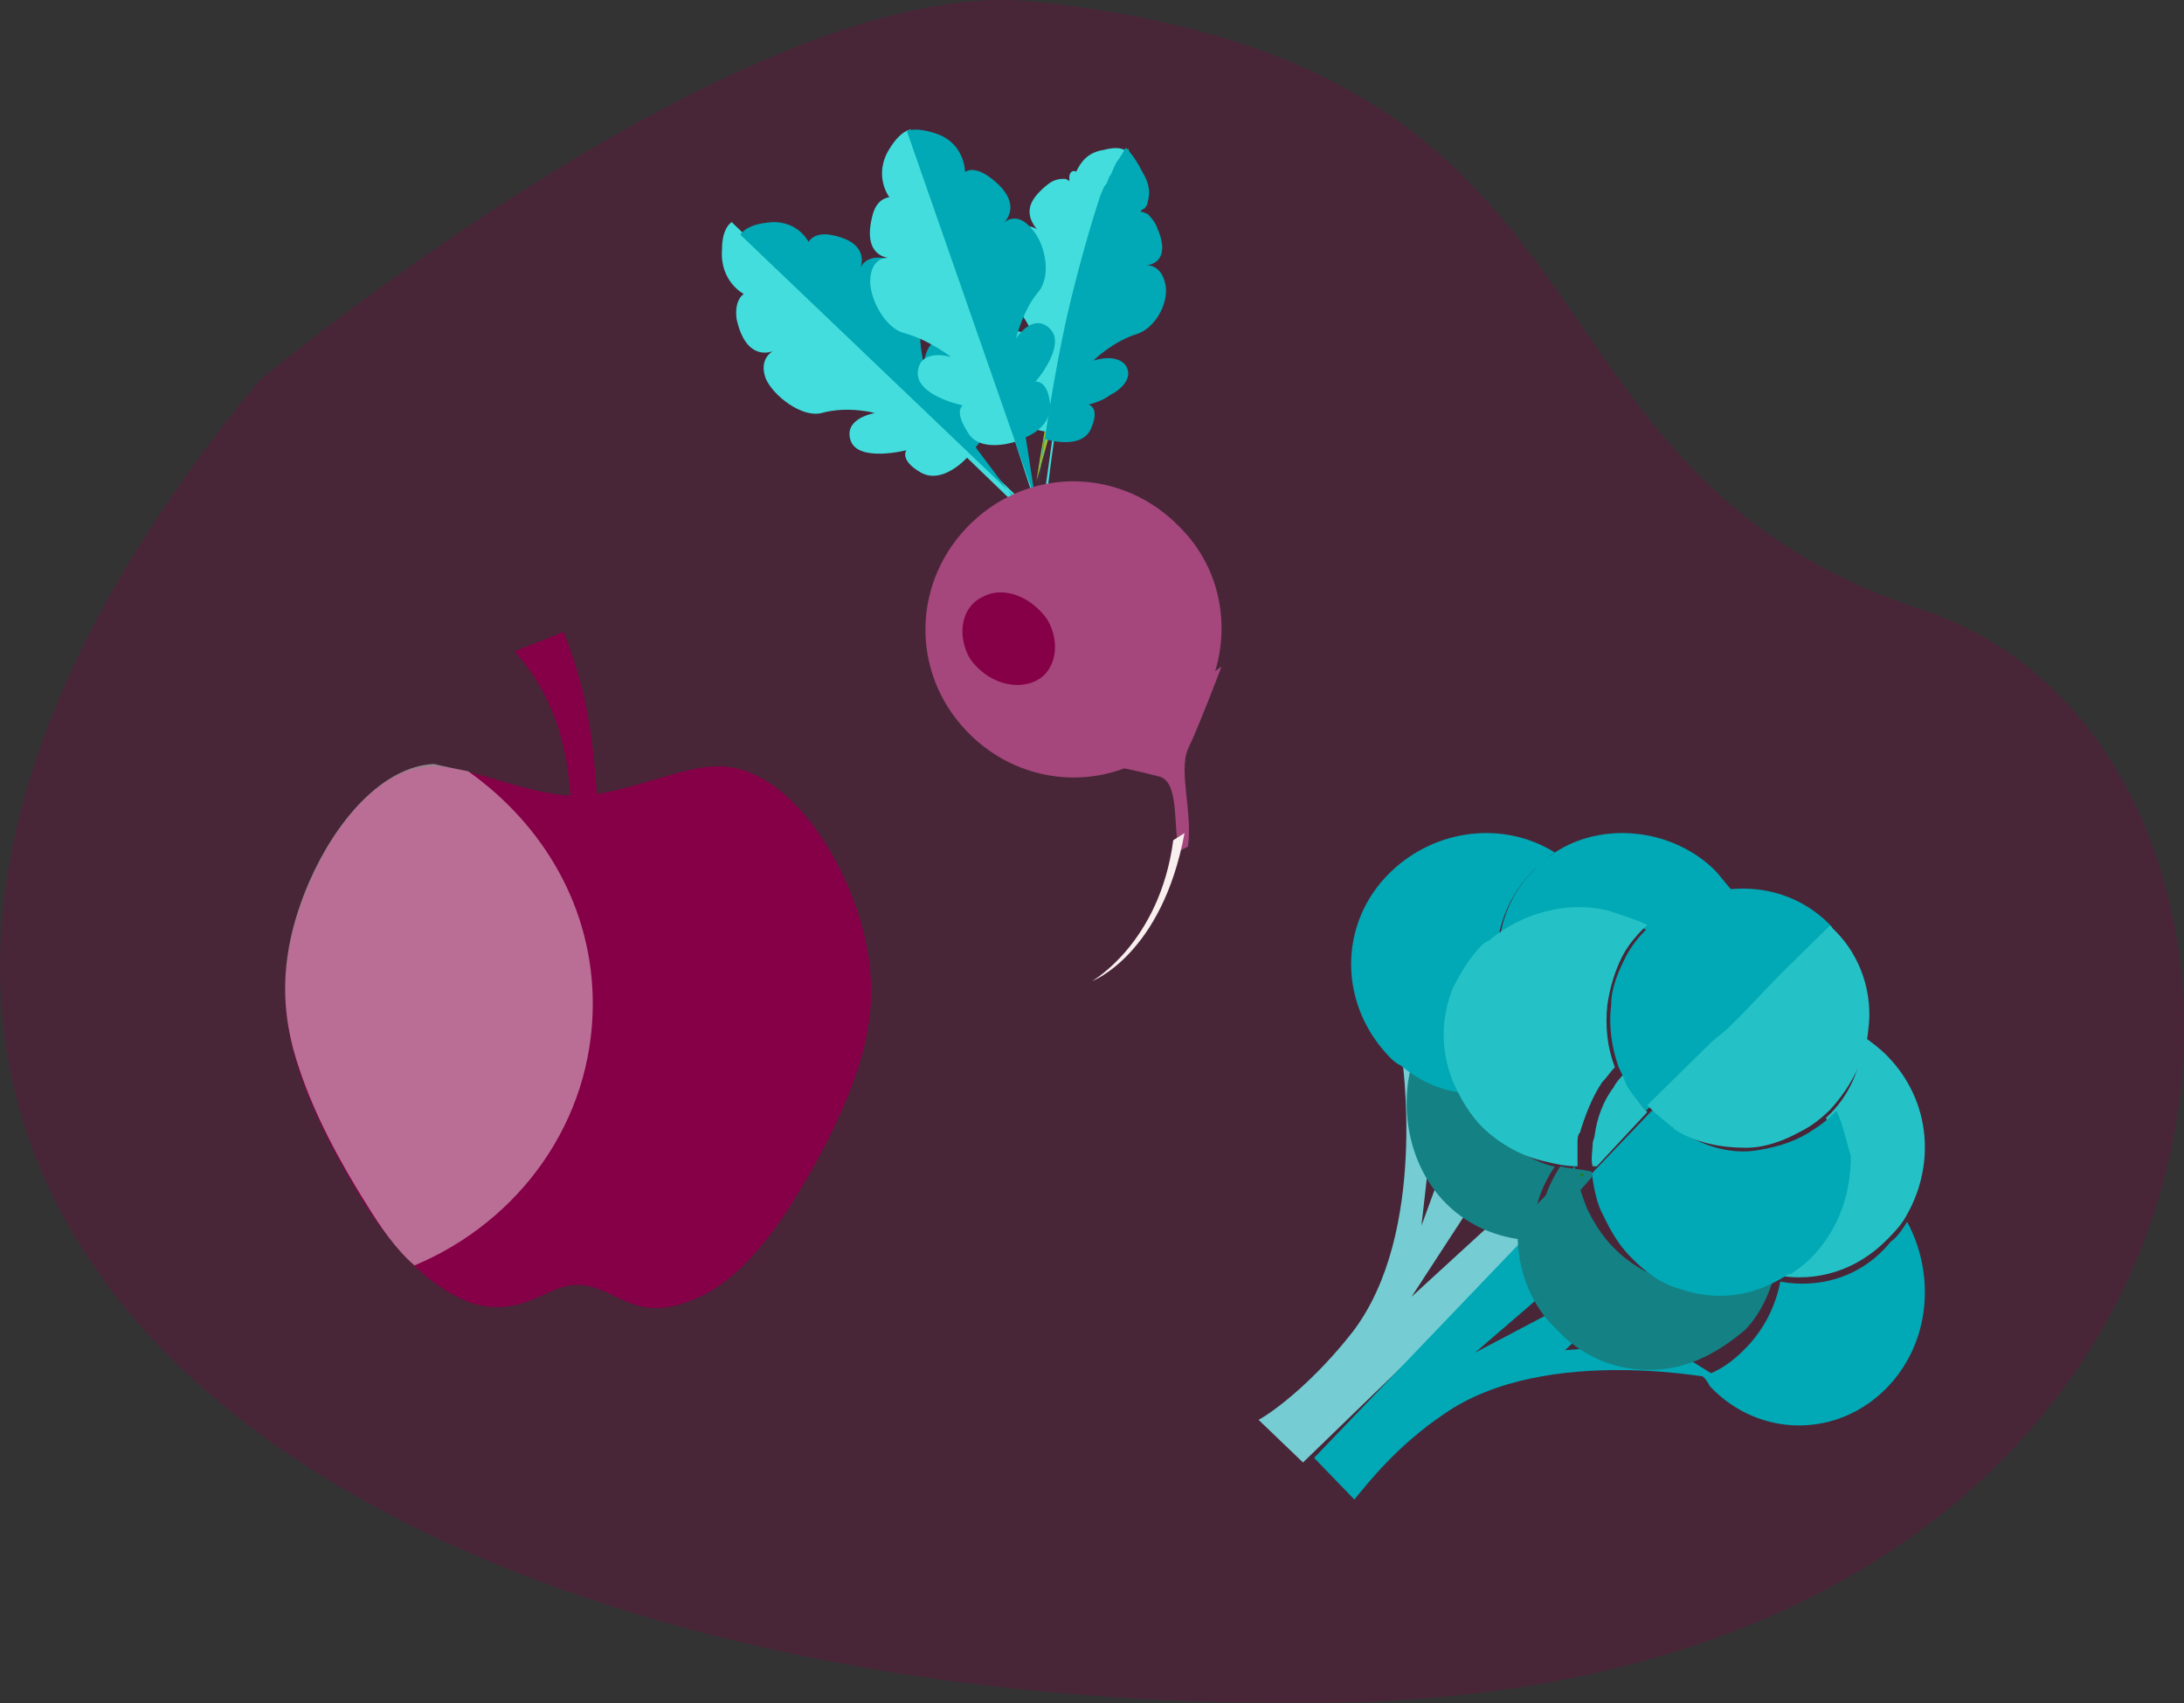 <?xml version="1.0" encoding="UTF-8"?>
<svg width="118px" height="92px" viewBox="0 0 118 92" version="1.1" xmlns="http://www.w3.org/2000/svg" xmlns:xlink="http://www.w3.org/1999/xlink">
    <rect x="0" y="0" width="118" height="92" fill="#333333" stroke="none"/>
    <title>7CF052F8-587C-46D2-917D-B98B6462BC8A</title>
    <g id="HOMEPAGE" stroke="none" stroke-width="1" fill="none" fill-rule="evenodd">
        <g id="Diabetes-V3" transform="translate(-985, -1169)">
            <g id="snacks" transform="translate(985, 1169)">
                <path d="M14.012,20.548 C14.012,20.548 40.479,-1.485 55.734,0.08 C89.112,3.469 80.507,25.242 103.845,32.934 C127.183,40.626 125.097,91.471 71.38,91.993 C17.532,92.514 -22.365,64.614 14.012,20.548 Z" id="Path" fill="#850046" fill-rule="nonzero" opacity="0.26"></path>
                <g id="Group" transform="translate(15, 34)">
                    <g fill="#850046" id="Path">
                        <path d="M16.104,8.986 C13.596,8.986 10.428,7.4 8.448,7.4 C5.676,7.4 3.168,10.307 1.716,13.743 C-4.71844785e-15,17.707 0.132,20.746 1.188,23.918 C1.98,26.296 3.3,28.807 4.884,31.318 C6.204,33.3 7.92,35.282 10.032,36.207 C10.56,36.471 11.22,36.604 11.88,36.604 C13.86,36.604 14.916,35.282 16.368,35.414 C18.348,35.546 19.272,37.529 22.44,36.207 C24.552,35.414 26.268,33.3 27.588,31.318 C29.172,28.807 30.492,26.296 31.284,23.918 C32.34,20.879 32.472,17.707 30.756,13.743 C29.304,10.439 26.796,7.532 24.024,7.4 C21.912,7.268 18.744,8.986 16.104,8.986 Z"></path>
                        <path d="M12.804,1.189 C13.728,0.793 14.52,0.529 15.444,0.132 C16.764,3.436 17.028,5.814 17.292,9.382 C16.764,9.382 16.236,9.382 15.84,9.382 C15.708,6.607 15.048,3.7 12.804,1.189 Z"></path>
                    </g>
                    <path d="M10.296,7.664 C14.388,10.571 17.028,15.064 17.028,20.218 C17.028,26.561 13.068,31.979 7.392,34.357 C6.336,33.432 5.544,32.243 4.884,31.186 C3.3,28.675 1.98,26.164 1.188,23.786 C0.132,20.746 -2.44249065e-15,17.575 1.716,13.611 C3.168,10.307 5.676,7.4 8.448,7.268 C8.976,7.4 9.636,7.532 10.296,7.664 Z" id="Path" fill="#FFFFFF" opacity="0.43"></path>
                </g>
                <path d="M82.133,64.674 L76.267,70.047 L80.267,63.907 L78.533,61.477 L76.8,66.209 L77.467,60.326 L75.733,57 C75.733,57 77.2,66.593 73.067,71.965 C71.067,74.523 68.933,76.186 68,76.698 L70.4,79 L84,65.826 L82.133,64.674 Z" id="Path" fill="#75CCD2" fill-rule="nonzero"></path>
                <path d="M84.558,72.934 L87.244,70.421 L86.477,69.496 L79.698,73.066 L85.837,67.777 L84.558,65.397 L82.256,67.645 L84.43,65.264 L84.174,65 L71,78.752 L73.174,81 C73.942,80.074 75.477,78.091 78.035,76.372 C83.535,72.537 93,74.521 93,74.521 L89.802,72.537 L84.558,72.934 Z" id="Path" fill="#00A9B5" fill-rule="nonzero"></path>
                <path d="M82.45,66.55 C82.45,66.55 82.55,66.55 82.55,66.55 C82.55,66.55 82.55,66.45 82.55,66.45 L82.45,66.55 Z" id="Path" fill="#236E09" fill-rule="nonzero"></path>
                <path d="M84,63.027 C82.863,62.753 81.727,62.068 80.842,61.11 C80.085,60.288 79.579,59.466 79.327,58.507 C78.316,58.233 77.306,57.685 76.422,57 C75.538,59.603 76.043,62.753 77.938,64.808 C79.201,66.178 80.842,66.863 82.611,67 L82.737,66.863 C82.863,65.356 83.242,64.123 84,63.027 Z" id="Path" fill="#148184" fill-rule="nonzero"></path>
                <path d="M75.146,47.092 C72.285,49.84 72.285,54.289 75.146,57.168 C75.282,57.299 75.418,57.43 75.69,57.561 C76.644,58.346 77.734,58.869 78.824,59 C78.142,57.299 78.142,55.467 78.824,53.897 C79.232,52.981 79.777,52.196 80.458,51.541 C80.594,51.411 80.731,51.28 80.867,51.28 C81.003,49.709 81.684,48.139 82.91,46.962 C83.319,46.569 83.591,46.307 84,46.046 C81.276,44.344 77.598,44.737 75.146,47.092 Z" id="Path" fill="#00A9B5" fill-rule="nonzero"></path>
                <path d="M92.584,46.942 C90.267,44.728 86.535,44.36 83.96,46.081 C83.574,46.327 83.188,46.573 82.931,46.942 C81.772,48.049 81.129,49.524 81,51 C82.673,49.524 84.99,49.032 87.05,49.524 C87.822,49.647 88.594,50.016 89.238,50.385 C90.525,49.155 92.198,48.541 94,48.541 C93.356,47.926 92.97,47.311 92.584,46.942 Z" id="Path" fill="#00A9B5" fill-rule="nonzero"></path>
                <path d="M84.304,63 C83.522,64.185 83.13,65.519 83,67 L86,63.593 C86,63.444 86,63.444 86,63.296 C85.478,63.148 84.826,63.148 84.304,63 Z" id="Path" fill="#148184" fill-rule="nonzero"></path>
                <path d="M96.188,69.229 C95.934,70.575 95.299,71.786 94.411,72.728 C93.65,73.535 92.888,74.073 92,74.343 C92.127,74.477 92.254,74.612 92.381,74.881 C95.046,77.706 99.36,77.706 102.025,74.881 C104.309,72.459 104.563,68.826 103.04,66 C102.786,66.404 102.533,66.807 102.152,67.076 C100.629,68.96 98.345,69.633 96.188,69.229 Z" id="Path" fill="#00A9B5" fill-rule="nonzero"></path>
                <path d="M96,68.366 C94.136,69.573 92.005,69.707 90.007,69.171 C88.942,68.768 88.009,68.232 87.21,67.427 C86.545,66.756 86.145,66.085 85.745,65.28 C85.479,64.61 85.213,63.805 85.08,63 L82.017,66.085 C82.017,66.085 82.017,66.22 82.017,66.22 C81.883,68.232 82.549,70.378 84.147,71.854 C86.145,74 89.208,74.537 91.738,73.463 C92.671,73.061 93.47,72.524 94.269,71.854 C95.201,70.915 95.734,69.573 96,68.366 C96,68.366 96,68.366 96,68.366 Z" id="Path" fill="#148184" fill-rule="nonzero"></path>
                <path d="M86.847,49.178 C84.694,48.657 82.272,49.309 80.523,50.743 C80.388,50.874 80.254,50.874 80.119,51.004 C79.446,51.656 78.908,52.569 78.505,53.351 C77.832,55.046 77.832,56.741 78.505,58.436 C78.908,59.349 79.446,60.262 80.119,60.914 C81.061,61.826 82.272,62.478 83.483,62.739 C84.021,62.87 84.56,63 85.232,63 C85.232,62.609 85.232,62.087 85.232,61.696 C85.232,61.566 85.232,61.305 85.367,61.175 C85.636,60.262 86.04,59.219 86.578,58.436 C86.847,58.175 86.982,57.915 87.251,57.654 C87.251,57.654 87.251,57.654 87.251,57.654 C86.847,56.611 86.713,55.437 86.847,54.264 C86.982,53.351 87.251,52.438 87.654,51.656 C87.924,51.134 88.327,50.613 88.865,50.091 C88.865,50.091 88.865,50.091 89,49.961 C88.462,49.7 87.654,49.439 86.847,49.178 Z" id="Path" fill="#24C2C6" fill-rule="nonzero"></path>
                <path d="M85.4,63.4 C85.4,63.5 85.4,63.5 85.4,63.6 L85.6,63.4 C85.5,63.4 85.5,63.4 85.4,63.4 Z" id="Path" fill="#247F03" fill-rule="nonzero"></path>
                <path d="M88.4,60.55 C88.5,60.55 88.6,60.55 88.6,60.55 C88.6,60.55 88.5,60.45 88.5,60.45 L88.4,60.55 Z" id="Path" fill="#247F03" fill-rule="nonzero"></path>
                <path d="M88.092,58.854 C87.979,58.61 87.866,58.366 87.752,58 C87.752,58 87.752,58 87.752,58 C87.525,58.244 87.298,58.488 87.185,58.732 C86.618,59.463 86.277,60.439 86.164,61.293 C86.164,61.415 86.05,61.659 86.05,61.78 C86.05,62.146 85.937,62.634 86.05,63 C86.164,63 86.164,63 86.277,63 L86.731,62.512 L88.887,60.195 L89,60.073 C88.66,59.707 88.433,59.341 88.092,58.854 Z" id="Path" fill="#24C2C6" fill-rule="nonzero"></path>
                <path d="M101.958,57.031 C101.578,56.645 101.071,56.258 100.691,56 C100.564,57.676 99.93,59.223 98.662,60.383 C98.662,60.383 98.662,60.383 98.662,60.383 C98.916,61.156 99.043,61.93 99.169,62.703 C99.169,64.508 98.535,66.442 97.141,67.86 C96.761,68.247 96.38,68.504 96,68.762 C96,68.762 96,68.762 96,68.891 C98.155,69.278 100.31,68.633 101.958,66.958 C102.339,66.571 102.592,66.313 102.846,65.926 C104.62,63.09 104.367,59.481 101.958,57.031 Z" id="Path" fill="#24C2C6" fill-rule="nonzero"></path>
                <path d="M96.478,68.522 C96.478,68.522 96.578,68.422 96.478,68.522 C96.478,68.422 96.478,68.522 96.478,68.522 C96.478,68.522 96.478,68.522 96.478,68.522 Z" id="Path" fill="#247F03" fill-rule="nonzero"></path>
                <path d="M99.222,60 C98.704,60.543 98.315,60.814 97.667,61.222 C96.759,61.764 95.722,62.036 94.685,62.172 C93.389,62.307 91.963,61.9 90.796,61.086 C90.796,61.086 90.667,61.086 90.667,60.95 C90.278,60.679 90.019,60.543 89.759,60.136 C89.63,60.271 89.5,60.136 89.5,60 C89.5,60 89.5,60 89.5,60 C89.37,60 89.241,60 89.241,60 L86.778,62.579 L86.259,63.122 L86,63.393 C86.13,64.207 86.259,65.022 86.648,65.7 C87.037,66.515 87.426,67.193 88.074,67.872 C88.852,68.686 89.759,69.365 90.796,69.636 C92.741,70.315 94.815,70.044 96.63,68.822 C96.63,68.822 96.759,68.822 96.759,68.822 C97.148,68.551 97.537,68.279 97.926,67.872 C99.352,66.379 100,64.479 100,62.443 C99.741,61.629 99.611,60.814 99.222,60 Z" id="Path" fill="#00A9B5" fill-rule="nonzero"></path>
                <path d="M94.166,48 C92.421,48 90.676,48.652 89.199,49.957 C89.199,49.957 89.199,49.957 89.064,50.087 C88.527,50.609 88.124,51.13 87.856,51.652 C87.453,52.435 87.05,53.348 87.05,54.261 C86.916,55.435 87.05,56.478 87.453,57.652 C87.587,57.913 87.722,58.174 87.856,58.565 C88.124,59.087 88.527,59.478 88.93,60 L89.467,59.478 L91.213,57.783 L92.555,56.478 L93.227,55.826 L94.032,55.043 L96.18,52.826 L99,50.087 C97.657,48.652 95.912,48 94.166,48 Z" id="Path" fill="#00A9B5" fill-rule="nonzero"></path>
                <path d="M99.126,50.255 C98.997,50.128 98.997,50.128 98.867,50 L96.14,52.681 L94.063,54.851 L93.284,55.617 L92.505,56.255 L91.207,57.532 L89.519,59.191 L89,59.702 C89,59.702 89.13,59.83 89.13,59.83 C89.13,59.83 89.13,59.83 89.13,59.83 C89.26,59.957 89.26,59.957 89.389,60.085 C89.649,60.34 90.039,60.596 90.298,60.851 C90.298,60.851 90.428,60.851 90.428,60.979 C91.597,61.745 93.025,62 94.323,62 C95.361,62 96.4,61.617 97.309,61.106 C97.828,60.851 98.347,60.468 98.867,59.957 C98.867,59.957 98.867,59.957 98.867,59.957 C100.035,58.681 100.814,57.149 100.944,55.617 C101.204,53.702 100.554,51.66 99.126,50.255 Z" id="Path" fill="#24C2C6" fill-rule="nonzero"></path>
                <path d="M56,26 C56,26 57.944,12.371 61,8 L56,26 Z" id="Path" fill="#9DBE33" fill-rule="nonzero"></path>
                <path d="M56.535,27 C56.535,27 57.156,21.395 58.148,16.832 C58.644,14.616 59.264,12.269 59.76,10.705 C59.884,10.444 59.884,10.314 60.008,10.184 C60.132,10.053 60.132,9.792 60.256,9.662 C60.38,9.401 60.504,9.01 60.628,8.88 C60.876,8.489 61,8.228 61,8.228 C61,8.228 60.876,8.098 60.752,8.098 C60.504,7.967 60.132,7.967 59.636,8.098 C58.768,8.228 58.396,8.75 58.148,9.271 C57.9,9.141 57.776,9.401 57.776,9.532 C57.776,9.662 57.776,9.792 57.776,9.792 C57.776,9.792 57.652,9.662 57.528,9.662 C57.28,9.662 57.031,9.662 56.659,9.923 C55.667,10.705 55.543,11.226 55.667,11.748 C55.791,12.139 56.039,12.4 56.039,12.4 C56.039,12.4 55.419,11.878 54.675,12.66 C54.055,13.443 53.807,15.398 54.551,16.18 C55.543,17.223 56.039,18.527 56.039,18.527 C56.039,18.527 55.791,18.266 55.419,18.005 C55.047,17.875 54.551,17.744 54.179,18.266 C53.807,18.787 54.055,19.439 54.551,19.961 C54.923,20.482 55.419,20.873 55.419,20.873 C55.419,20.873 54.799,20.743 54.923,22.046 C55.047,23.35 56.907,23.35 56.907,23.35 L56.411,26.87 L56.535,27 Z" id="Path" fill="#43DDDD" fill-rule="nonzero"></path>
                <path d="M56,27 C56,27 56.667,21.326 57.735,16.708 C58.269,14.465 58.937,12.09 59.471,10.507 C59.604,10.243 59.604,10.111 59.738,9.979 C59.871,9.847 59.871,9.583 60.004,9.451 C60.138,9.188 60.271,8.792 60.405,8.66 C60.672,8.264 60.805,8 60.805,8 C60.805,8 60.939,8 61.072,8.264 C61.206,8.396 61.473,8.792 61.74,9.319 C62.14,9.979 62.14,10.507 62.007,10.903 C62.007,11.035 61.873,11.299 61.74,11.299 C61.606,11.431 61.606,11.431 61.606,11.431 C61.606,11.431 61.74,11.431 62.007,11.562 C62.14,11.694 62.407,11.958 62.541,12.354 C62.941,13.278 62.808,13.806 62.541,14.069 C62.274,14.333 61.873,14.333 61.873,14.333 C61.873,14.333 62.674,14.201 62.941,15.257 C63.208,16.181 62.541,17.632 61.473,18.028 C60.138,18.424 59.07,19.479 59.07,19.479 C59.07,19.479 59.471,19.347 59.871,19.347 C60.271,19.347 60.805,19.479 60.939,20.007 C61.072,20.535 60.538,21.062 60.004,21.326 C59.471,21.722 58.803,21.854 58.803,21.854 C58.803,21.854 59.471,21.986 58.937,23.174 C58.403,24.361 56.4,23.701 56.4,23.701 L56,27 L56,27 Z" id="Path" fill="#00A9B5" fill-rule="nonzero"></path>
                <path d="M55,27 L40,13 L55,27 Z" id="Path" fill="#E5BE33" fill-rule="nonzero"></path>
                <path d="M55,26.866 L39.534,12 C39.534,12 39.009,12.268 39.009,13.473 C38.878,15.214 40.189,15.884 40.189,15.884 C40.189,15.884 39.665,16.152 39.796,17.223 C40.32,19.634 41.762,18.964 41.762,18.964 C41.762,18.964 40.975,19.366 41.369,20.438 C41.762,21.375 43.335,22.58 44.383,22.312 C45.825,21.911 47.267,22.312 47.267,22.312 C47.267,22.312 45.563,22.58 45.956,23.786 C46.349,24.991 48.971,24.321 48.971,24.321 C48.971,24.321 48.577,24.857 49.757,25.527 C50.937,26.196 52.247,24.723 52.247,24.723 L54.607,27 L55,26.866 Z" id="Path" fill="#43DDDD" fill-rule="nonzero"></path>
                <path d="M55,27 L40,12.679 C40,12.679 40.254,12.163 41.398,12.034 C43.051,11.776 43.686,13.066 43.686,13.066 C43.686,13.066 43.941,12.55 44.831,12.679 C47.119,13.066 46.483,14.485 46.483,14.485 C46.483,14.485 46.737,13.711 47.881,13.969 C48.898,14.227 50.042,15.776 49.788,16.808 C49.534,18.227 49.915,19.646 49.915,19.646 C49.915,19.646 50.042,17.969 51.314,18.356 C52.458,18.743 51.949,21.323 51.949,21.323 C51.949,21.323 52.458,20.936 53.093,21.968 C53.856,23 52.712,24.162 52.712,24.162 L54.746,26.871 L55,27 Z" id="Path" fill="#00A9B5" fill-rule="nonzero"></path>
                <path d="M56,27 L49,7 L56,27 Z" id="Path" fill="#E5BE33" fill-rule="nonzero"></path>
                <path d="M56,26.869 L49.207,7 C49.207,7 48.694,7 48.053,8.046 C47.156,9.484 48.053,10.66 48.053,10.66 C48.053,10.66 47.413,10.66 47.156,11.575 C46.515,13.928 48.053,13.928 48.053,13.928 C48.053,13.928 47.156,13.797 47.028,14.974 C46.9,16.02 47.797,17.719 48.822,17.98 C50.232,18.373 51.386,19.288 51.386,19.288 C51.386,19.288 49.72,18.765 49.591,20.072 C49.463,21.379 52.027,21.902 52.027,21.902 C52.027,21.902 51.514,22.163 52.283,23.34 C52.924,24.516 54.846,23.863 54.846,23.863 L55.872,27 L56,26.869 Z" id="Path" fill="#43DDDD" fill-rule="nonzero"></path>
                <path d="M55.943,27 L49,7.085 C49,7.085 49.393,6.825 50.572,7.215 C52.144,7.736 52.144,9.298 52.144,9.298 C52.144,9.298 52.537,8.907 53.454,9.558 C55.419,10.99 54.24,12.031 54.24,12.031 C54.24,12.031 54.895,11.38 55.681,12.292 C56.467,13.073 56.86,14.895 56.074,15.806 C55.288,16.717 54.895,18.279 54.895,18.279 C54.895,18.279 55.812,16.847 56.729,17.758 C57.646,18.67 55.943,20.622 55.943,20.622 C55.943,20.622 56.598,20.492 56.729,21.793 C56.86,23.095 55.419,23.616 55.419,23.616 L55.943,27 L55.943,27 Z" id="Path" fill="#00A9B5" fill-rule="nonzero"></path>
                <path d="M63.499,39.768 C60.28,42.853 55.317,42.719 52.232,39.499 C49.147,36.28 49.281,31.317 52.501,28.232 C55.72,25.147 60.683,25.281 63.768,28.501 C66.853,31.586 66.719,36.683 63.499,39.768 Z" id="Path" fill="#A5467C" fill-rule="nonzero"></path>
                <path d="M64.185,40.459 C64.833,39.108 66,36 66,36 L59,41.135 C59,41.135 61.074,41.541 62.63,41.946 C63.667,42.216 63.407,44.243 63.667,46 L64.185,45.73 C64.444,43.838 63.667,41.676 64.185,40.459 Z" id="Path" fill="#A5467C" fill-rule="nonzero"></path>
                <path d="M64,45 L63.39,45.387 C62.659,50.935 59,53 59,53 C59,53 62.78,51.581 64,45 Z" id="Path" fill="#F9EFEE" fill-rule="nonzero"></path>
                <path d="M56.616,33.514 C57.321,34.78 57.039,36.3 55.91,36.806 C54.782,37.312 53.231,36.806 52.384,35.54 C51.679,34.274 51.961,32.755 53.09,32.248 C54.218,31.615 55.769,32.248 56.616,33.514 Z" id="Path" fill="#850046" fill-rule="nonzero"></path>
            </g>
        </g>
    </g>
</svg>